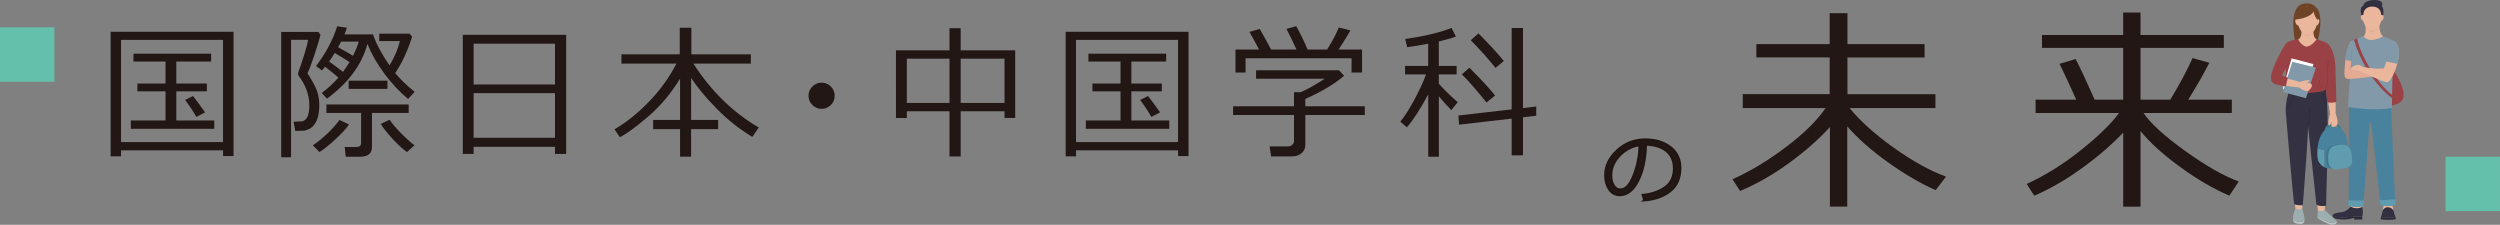 <?xml version="1.0" encoding="UTF-8"?>
<svg id="uuid-3b1e2d6b-7472-46cb-b445-e3b4f4fbf5e8" data-name="レイヤー 2" xmlns="http://www.w3.org/2000/svg" width="746.77" height="67.15" viewBox="0 0 746.77 67.15">
  <rect x="0" y="0" width="746.77" height="67.15" fill="#808080" stroke="none"/>
  <defs>
    <style>
      .uuid-38f1c7b2-7b81-4cb3-941f-30effc59dbc7 {
        fill: #9a4145;
      }

      .uuid-794aa735-49de-41b3-a0b2-4e9947d249b2 {
        fill: #070102;
        opacity: .09;
      }

      .uuid-c7bf99c5-71ec-408e-86fb-ff964ae5eadb {
        fill: #6e4326;
      }

      .uuid-76f9c109-3ab0-41c5-9099-5de27d19ca1a {
        opacity: .03;
        stroke: #070102;
      }

      .uuid-76f9c109-3ab0-41c5-9099-5de27d19ca1a, .uuid-328c13c2-df62-40b0-aaee-f61eaed05037 {
        stroke-width: .14px;
      }

      .uuid-76f9c109-3ab0-41c5-9099-5de27d19ca1a, .uuid-328c13c2-df62-40b0-aaee-f61eaed05037, .uuid-9627c8f4-65fc-47ac-bf8d-890bc963af06, .uuid-b33d7064-6f9c-4326-a511-9094d98a0a08 {
        fill: none;
        stroke-linecap: round;
      }

      .uuid-76f9c109-3ab0-41c5-9099-5de27d19ca1a, .uuid-328c13c2-df62-40b0-aaee-f61eaed05037, .uuid-9627c8f4-65fc-47ac-bf8d-890bc963af06, .uuid-b33d7064-6f9c-4326-a511-9094d98a0a08, .uuid-99a75a73-5f85-41d5-95ba-799f00e10ec9 {
        stroke-miterlimit: 10;
      }

      .uuid-51102a14-6d7f-45fd-8e13-53cbd03c10bc {
        fill: #5f9cb0;
      }

      .uuid-328c13c2-df62-40b0-aaee-f61eaed05037 {
        stroke: #88353d;
      }

      .uuid-8e35461a-459e-42fa-af50-52a5d44c4825 {
        fill: #eab79c;
      }

      .uuid-a3c17364-7929-4ca9-860d-6fadcda92129 {
        fill: #64c0ab;
      }

      .uuid-85e1ea94-3693-4066-977e-f77d1e5e37dc {
        fill: #fff;
      }

      .uuid-7c1c4245-0785-4cb1-b239-b94d83766c0f {
        fill: #e4aa93;
      }

      .uuid-9627c8f4-65fc-47ac-bf8d-890bc963af06 {
        stroke: #7a919f;
      }

      .uuid-9627c8f4-65fc-47ac-bf8d-890bc963af06, .uuid-b33d7064-6f9c-4326-a511-9094d98a0a08 {
        stroke-width: .2px;
      }

      .uuid-20cac7af-faf2-49fd-a943-cb0400f8e1be {
        fill: #48829c;
      }

      .uuid-b33d7064-6f9c-4326-a511-9094d98a0a08 {
        stroke: #2b2938;
      }

      .uuid-30a78772-0457-4477-aec3-205d270b5501, .uuid-99a75a73-5f85-41d5-95ba-799f00e10ec9 {
        fill: #221714;
      }

      .uuid-686310f6-a6d0-471f-a45b-561aae6aaef6 {
        fill: #9caeb0;
      }

      .uuid-ffa48182-664f-4201-a581-d983cd2b1bd9 {
        fill: #333142;
      }

      .uuid-d0b9f50d-cc9a-4fb4-90af-c8ba3a7c8e7a {
        fill: #312f40;
      }

      .uuid-103967f7-4992-4046-a5ca-7643fbe9a895 {
        fill: #427d8e;
      }

      .uuid-5794d92d-9899-414e-96bf-d5ec75b201a4 {
        fill: #2b2938;
      }

      .uuid-b929cd4f-5f79-4574-99cc-244234d9ab79 {
        fill: #b7c3c5;
      }

      .uuid-99a75a73-5f85-41d5-95ba-799f00e10ec9 {
        stroke: #211512;
        stroke-width: .64px;
      }

      .uuid-fda78d02-b988-4b09-8648-97415881b7a1 {
        fill: #8199a8;
      }
    </style>
  </defs>
  <g id="uuid-3865c5ba-e41b-4672-a3bc-37f63cae02b0" data-name="デザイン">
    <g>
      <g>
        <g>
          <path class="uuid-99a75a73-5f85-41d5-95ba-799f00e10ec9" d="M491.16,59.85l-.47-1.62c2.57-.23,4.77-.98,6.6-2.24,1.83-1.26,2.74-3.15,2.74-5.66,0-2.24-.74-3.97-2.21-5.19-1.47-1.22-3.53-1.87-6.17-1.94-.09,4.3-.86,7.89-2.31,10.77-1.45,2.88-3.28,4.32-5.47,4.32-1.36,0-2.43-.58-3.21-1.73-.78-1.15-1.17-2.56-1.17-4.23,0-2.74,1.18-5.2,3.55-7.39,2.37-2.19,5.17-3.28,8.4-3.28,3.05,0,5.56.76,7.53,2.28s2.96,3.6,2.96,6.24c0,3.01-1,5.31-2.99,6.9s-4.59,2.52-7.79,2.78ZM489.77,43.35c-2.32.35-4.31,1.4-5.98,3.15-1.67,1.75-2.51,3.72-2.51,5.92,0,1.17.24,2.16.73,2.97.49.81,1.17,1.22,2.04,1.22,1.5,0,2.8-1.4,3.91-4.19,1.11-2.79,1.72-5.81,1.81-9.06Z"/>
          <g>
            <path class="uuid-30a78772-0457-4477-aec3-205d270b5501" d="M519.78,57.05l-2.26-3.5c5.32-2.39,10.64-5.6,15.96-9.62,5.32-4.01,9.27-7.9,11.85-11.65h-24.76v-4.16h25.97v-10.97h-21.9v-3.97h21.9V3.94h5.31v9.25h23.04v3.97h-23.04v10.97h26.28v4.16h-25.65c3.31,3.98,7.73,7.95,13.27,11.89s10.72,6.8,15.53,8.58l-3.08,4.04c-4.51-1.99-9.25-4.76-14.22-8.3-4.97-3.54-9.03-7.12-12.19-10.74v23.96h-5.18v-23.77c-3.26,3.6-7.29,7.15-12.08,10.65s-9.7,6.32-14.75,8.45Z"/>
            <path class="uuid-30a78772-0457-4477-aec3-205d270b5501" d="M607.65,58.45l-2.26-3.5c5.62-2.58,11.05-5.98,16.3-10.19,5.25-4.2,9.02-7.88,11.28-11.01h-24.92v-3.97h12.14c-2.29-5.11-3.95-8.68-4.99-10.71l4.8-1.43c1.34,2.52,3.23,6.57,5.69,12.14h8.52v-15.48h-24.25v-3.85h24.25V3.75h5.18v6.7h24.89v3.85h-24.89v15.48h8.9c2.94-4.89,5.16-9.04,6.64-12.43l5.02,1.4c-1.7,3.33-3.8,7-6.32,11.03h13.03v3.97h-26.38c2.16,3.16,6.31,6.94,12.46,11.35,6.14,4.41,11.47,7.45,15.99,9.12l-2.8,4.23c-4.79-2.06-9.74-4.95-14.86-8.69-5.12-3.74-9.01-7.28-11.68-10.63v22.6h-5.18v-22.12c-3.39,3.6-7.52,7.16-12.38,10.66-4.86,3.51-9.59,6.23-14.19,8.19Z"/>
          </g>
          <g>
            <path class="uuid-30a78772-0457-4477-aec3-205d270b5501" d="M66.62,44.91h-30.47v1.78h-3.1V9.5h36.71v37.11h-3.13v-1.7ZM36.15,42.43h30.47V11.91h-30.47v30.52ZM39.08,38.47v-2.49h10.36v-8.7h-8.4v-2.32h8.4v-6.57h-9.59v-2.36h23.22v2.36h-10.4v6.57h9.12v2.32h-9.12v8.7h11.33v2.49h-24.92ZM58.63,34.92c-.69-1.3-1.8-2.99-3.32-5.06l2.34-1.19c.86,1.09,2.07,2.73,3.62,4.91l-2.64,1.34Z"/>
            <path class="uuid-30a78772-0457-4477-aec3-205d270b5501" d="M91.83,21.88c.41.58.99,1.54,1.74,2.88s1.24,2.54,1.47,3.6c.23,1.06.34,2.06.34,2.98,0,1.23-.12,2.33-.35,3.31-.23.97-.58,1.78-1.03,2.42-.45.65-.99,1.13-1.62,1.44-.62.31-1.17.49-1.65.53s-1.32.06-2.54.06l-.49-2.74,2.49-.11c1.47-.26,2.21-1.86,2.21-4.83s-1.09-6.07-3.27-8.89l-.11-.7c.51-1.29,1.13-3.14,1.87-5.54.74-2.4,1.11-3.88,1.11-4.41h-5.06v35.09h-2.94V9.53h11.08l.66.85c-.35,1.43-.99,3.51-1.89,6.24-.91,2.73-1.58,4.48-2.02,5.26ZM95.42,45.42l-1.96-2c3.3-2.32,5.95-4.86,7.95-7.59l2.85,1.36c-.89,1.28-2.3,2.8-4.22,4.56-1.92,1.76-3.46,2.99-4.63,3.67ZM101.08,23.16c-1.28-1.09-2.6-2.17-3.98-3.23-.28.35-.59.72-.91,1.11l-1.79-1.3c2.96-3.9,5.07-7.86,6.32-11.89l2.89.42c-.18.64-.42,1.3-.72,2h8.53c.96,2.83,2.61,5.93,4.93,9.27,1.5-2.45,2.54-4.88,3.1-7.27h-6.17v-2.21h9.06l.77.89c-1.38,4.32-3.06,7.95-5.06,10.87,1.47,1.8,3.41,3.67,5.81,5.61l-1.96,2.13c-2.52-2.1-4.88-4.62-7.08-7.57-2.2-2.95-3.88-5.9-5.06-8.87-1.7,6.24-5.73,11.69-12.1,16.35l-1.55-1.7c1.87-1.39,3.53-2.93,4.98-4.61ZM106.48,43.91c.92,0,1.38-.4,1.38-1.21v-8.97h-10.36v-2.53h24.58v2.53h-10.97v10.14c0,1.96-1.17,2.94-3.51,2.94h-4.32l-.32-2.89h3.51ZM98.3,18.35c.99.71,2.38,1.74,4.17,3.11.97-1.37,1.61-2.35,1.94-2.91-1.06-.72-2.54-1.63-4.42-2.72-.61.98-1.17,1.82-1.68,2.53ZM105.44,16.65c.79-1.54,1.37-2.96,1.72-4.23h-5.25c-.24.48-.55,1.05-.91,1.7,1.88,1.04,3.37,1.88,4.44,2.53ZM104.14,26.54v-2.45h11.59v2.45h-11.59ZM121.56,45.42c-1.19-.82-2.59-2.11-4.21-3.85-1.62-1.74-2.82-3.26-3.62-4.55l2.66-1.25c.68,1.06,1.79,2.38,3.33,3.95,1.54,1.57,2.9,2.79,4.09,3.67l-2.25,2.04Z"/>
            <path class="uuid-30a78772-0457-4477-aec3-205d270b5501" d="M165.78,43.85h-24.31v2.13h-3.23V10.4h30.88v35.58h-3.34v-2.13ZM165.78,25.24v-12.19h-24.31v12.19h24.31ZM141.47,41.15h24.31v-13.33h-24.31v13.33Z"/>
            <path class="uuid-30a78772-0457-4477-aec3-205d270b5501" d="M185.14,40.98l-1.59-2.36c3.47-2,6.89-4.73,10.26-8.2,3.37-3.47,6.11-7.28,8.24-11.43h-16.42v-2.76h17.42v-7.95h3.47v7.95h17.76v2.76h-17.16c5.27,8.2,11.78,14.56,19.52,19.1l-1.91,2.81c-3.7-2.21-7.18-4.95-10.43-8.22-3.25-3.27-5.87-6.4-7.86-9.39v12.53h8.08v2.76h-8.08v8.21h-3.3v-8.21h-8.04v-2.76h8.04v-12.33c-2.68,4.4-5.83,8.15-9.45,11.26-3.62,3.11-6.47,5.19-8.54,6.24Z"/>
            <path class="uuid-30a78772-0457-4477-aec3-205d270b5501" d="M241.51,28.6c0-1.08.38-2,1.15-2.76s1.69-1.15,2.76-1.15,2,.38,2.76,1.15c.77.77,1.15,1.69,1.15,2.76s-.38,2-1.15,2.76c-.77.77-1.69,1.15-2.76,1.15s-2-.38-2.76-1.15c-.77-.76-1.15-1.69-1.15-2.76Z"/>
            <path class="uuid-30a78772-0457-4477-aec3-205d270b5501" d="M300.06,33.24h-13.1v13.5h-3.34v-13.5h-12.74v2h-3.25V15.03h15.99v-6.61h3.34v6.61h16.29v20.2h-3.19v-2ZM270.88,30.75h12.74v-13.23h-12.74v13.23ZM286.96,30.75h13.1v-13.23h-13.1v13.23Z"/>
            <path class="uuid-30a78772-0457-4477-aec3-205d270b5501" d="M351.89,44.91h-30.47v1.78h-3.1V9.5h36.71v37.11h-3.13v-1.7ZM321.42,42.43h30.47V11.91h-30.47v30.52ZM324.35,38.47v-2.49h10.36v-8.7h-8.4v-2.32h8.4v-6.57h-9.59v-2.36h23.22v2.36h-10.4v6.57h9.12v2.32h-9.12v8.7h11.33v2.49h-24.92ZM343.9,34.92c-.69-1.3-1.8-2.99-3.32-5.06l2.34-1.19c.86,1.09,2.07,2.73,3.62,4.91l-2.64,1.34Z"/>
            <path class="uuid-30a78772-0457-4477-aec3-205d270b5501" d="M386.01,46.72h-6.32l-.45-2.98h5.38c.54,0,.99-.16,1.36-.47.37-.31.55-.68.55-1.11v-7.81h-18.2v-2.61h18.2v-4.19h1.96c2.08-.89,4.49-2.24,7.23-4.04h-20.52v-2.53h24.75l1.55,1.64c-2.86,2.47-6.73,4.78-11.59,6.93v2.19h17.76v2.61h-17.76v8.97c0,.98-.37,1.79-1.12,2.43s-1.68.96-2.8.96ZM376.1,14.78c-1.25-2.34-2.21-4.09-2.89-5.25l3.08-.89c.82,1.42,1.96,3.47,3.4,6.15h7.57c-.48-1.15-1.47-3.2-2.98-6.15l2.91-.83c1.42,2.55,2.54,4.88,3.38,6.98h5.85c1.69-2.72,2.85-4.92,3.49-6.59l3.47.89c-.92,1.64-2.1,3.54-3.53,5.7h7v6.87h-3.13v-4.25h-31.66v4.25h-3.02v-6.87h7.06Z"/>
            <path class="uuid-30a78772-0457-4477-aec3-205d270b5501" d="M420.24,38.04l-1.96-1.7c1.21-1.43,2.57-3.55,4.1-6.37,1.53-2.81,2.73-5.4,3.59-7.75h-6.27v-2.53h6.91v-6.64c-2.4.47-4.49.82-6.29,1.04l-.57-2.45c5.68-.79,10.3-1.89,13.84-3.3l1.3,2.6c-1.32.48-3.02.96-5.1,1.45v7.3h5.32v2.53h-5.32v2.76c1.09,1.32,2.97,3.17,5.64,5.55l-1.91,2.36c-1.5-1.56-2.74-2.93-3.72-4.11v18.03h-3.17v-18.63c-2.35,4.38-4.48,7.66-6.38,9.85ZM435.83,37.24l-.19-2.74,15.91-1.83V8.36h3.38v23.92l3.96-.47v2.76l-3.96.45v11.38h-3.38v-10.97l-15.72,1.81ZM444.03,30.62c-3.13-3.9-5.59-6.7-7.36-8.4l2.25-2c3.66,3.66,6.22,6.43,7.68,8.32l-2.57,2.08ZM446.71,20.27c-2.01-2.54-4.47-5.29-7.38-8.25l2.3-2.04c3.29,3.29,5.81,6.04,7.57,8.25l-2.49,2.04Z"/>
          </g>
        </g>
        <g>
          <g>
            <path class="uuid-38f1c7b2-7b81-4cb3-941f-30effc59dbc7" d="M714.54,20.58c1.8,2.12,4.49,7.25,2.99,9.35-1.5,2.09-6.4,1.99-7.03.97-.62-1.02,4.03-10.32,4.03-10.32Z"/>
            <polygon class="uuid-8e35461a-459e-42fa-af50-52a5d44c4825" points="702.2 61.72 702.2 61.09 705.38 61.09 705.47 62.32 703.43 62.76 702.2 61.72"/>
            <path class="uuid-8e35461a-459e-42fa-af50-52a5d44c4825" d="M712,61.44l-.21,1.35c1.53.37,3.09,0,3.09,0l-.23-1.47-2.65.11Z"/>
            <g>
              <path class="uuid-5794d92d-9899-414e-96bf-d5ec75b201a4" d="M715.53,64.79s0,.01-.01.01c-.28.17-3.53.27-4.3.04-.07.25-.12.46-.11.56.03.38,4.15.27,4.46.08.12-.07.07-.34-.04-.69Z"/>
              <path class="uuid-d0b9f50d-cc9a-4fb4-90af-c8ba3a7c8e7a" d="M715.52,64.8s0,0,.01-.01c-.19-.6-.56-1.44-.57-1.91-.53-.6-.78-.98-1.76-.98s-1.46.98-1.46.98c0,.35-.34,1.31-.52,1.96.77.24,4.02.14,4.3-.04Z"/>
            </g>
            <g>
              <path class="uuid-5794d92d-9899-414e-96bf-d5ec75b201a4" d="M696.77,64.38c-.05.54.22.96,2.45,1.14,2.24.18,3.53-.32,3.82-.42.29-.1.2.48.2.48h2.39v-.9c-3.78-.08-6.75.86-8.86-.31Z"/>
              <path class="uuid-d0b9f50d-cc9a-4fb4-90af-c8ba3a7c8e7a" d="M705.56,61.83c-1.08.62-2.67.39-3.36-.11,0,0-1.27,1.57-2.77,1.68-1.5.11-2.6.43-2.66.97,0,0,0,0,0,0,2.11,1.17,5.08.22,8.86.31,0-.11.43-1.32-.07-2.85Z"/>
            </g>
            <rect class="uuid-20cac7af-faf2-49fd-a943-cb0400f8e1be" x="705.74" y="31.67" width="4.04" height="5.05" transform="translate(-.49 12.32) rotate(-1)"/>
            <path class="uuid-20cac7af-faf2-49fd-a943-cb0400f8e1be" d="M714.2,31.45l1.28,29.66c-2.57.83-4.36.15-4.36.15l-3.39-29.71,6.47-.11Z"/>
            <path class="uuid-20cac7af-faf2-49fd-a943-cb0400f8e1be" d="M701.71,31.59l-.13,29.77c2.59.74,4.33,0,4.33,0l2.3-29.81-6.5.04Z"/>
            <path class="uuid-fda78d02-b988-4b09-8648-97415881b7a1" d="M702.45,12.21c0,3.35-1.09,19.77-1.09,19.77,9.33,1.41,13.12.22,13.12.22.12-10.22.52-19.99.52-19.99-1.94-1.03-3.16-1.42-3.16-1.42h-5.81l-3.58,1.42Z"/>
            <g>
              <path class="uuid-d0b9f50d-cc9a-4fb4-90af-c8ba3a7c8e7a" d="M705.52,5.06s-1.04-2.85.39-3.31c.18-2.1,5.44-2.27,5.69-.73.11.46-.09.81-.09.81.82,1.06.32,3.19,0,3.62-.76.55-6-.38-6-.38Z"/>
              <path class="uuid-8e35461a-459e-42fa-af50-52a5d44c4825" d="M706.64,7.79c.1,1.37-.07,2.79-.61,3,1.39,2.05,4.58.88,5.81,0-.79-.42-1.13-2.03-1.1-3.14-1.71-.44-4.1.13-4.1.13Z"/>
              <path class="uuid-7c1c4245-0785-4cb1-b239-b94d83766c0f" d="M707.13,8.57l3.03-.07s-.6,1.18-1.55,1.13c-.95-.06-1.48-1.06-1.48-1.06Z"/>
              <path class="uuid-8e35461a-459e-42fa-af50-52a5d44c4825" d="M711.27,4.49c0-1.84-1.36-2.53-2.66-2.53s-2.66.68-2.66,2.53c-.62-.32-1.32.94,0,1.84.73,2.35,1.72,2.86,2.66,2.86s1.93-.51,2.66-2.86c1.32-.9.62-2.16,0-1.84Z"/>
            </g>
            <path class="uuid-51102a14-6d7f-45fd-8e13-53cbd03c10bc" d="M701.45,59.83v1.64s2.7.74,4.54.07c.22-1.09.13-1.63.13-1.63l-4.67-.07Z"/>
            <path class="uuid-51102a14-6d7f-45fd-8e13-53cbd03c10bc" d="M711.07,61.32l-.21-1.5s3.78-.18,4.67-.34c.07.97,0,1.73,0,1.73,0,0-2.49.73-4.46.11Z"/>
            <path class="uuid-38f1c7b2-7b81-4cb3-941f-30effc59dbc7" d="M704.13,11.55c.78,4.87,6.25,13.77,10.41,16.79l-.02.97s-7.68-5.27-11.37-17.38c.38-.38.98-.39.98-.39Z"/>
            <g>
              <path class="uuid-7c1c4245-0785-4cb1-b239-b94d83766c0f" d="M702.45,12.21c-.81.56-1.78,4.33-2,7.06-.22,2.72-.37,4,.61,4.27.98.27,9.23-.74,10.4-1.3.19-.62.8-1.86.8-1.86l-10.1.44c.21-3.04.28-8.61.28-8.61Z"/>
              <path class="uuid-8e35461a-459e-42fa-af50-52a5d44c4825" d="M711.91,20.88c1.9-4.73,2.63-8.51,3.09-8.5.45.01,1.94,1.13,1.42,4.87-.52,3.74-2.39,7.35-3.47,7.32-1.07-.03-8.28-3.44-8.28-3.44-1.82-.11-2.49-.31-2.49-.42.18-.74,1.02-1.23,1.97-1.33.95-.1,1.67.64,1.67.64,2.46.37,6.1.85,6.1.85Z"/>
              <path class="uuid-fda78d02-b988-4b09-8648-97415881b7a1" d="M712.84,18.39c.54.14,3.32.68,3.32.68.54-1.76.9-6.17-1.16-6.86-1.08,1.08-2.16,6.19-2.16,6.19Z"/>
              <line class="uuid-9627c8f4-65fc-47ac-bf8d-890bc963af06" x1="712.71" y1="18.24" x2="713.21" y2="16.4"/>
              <path class="uuid-fda78d02-b988-4b09-8648-97415881b7a1" d="M702.45,12.21c-.68.53-1.64,2.9-1.97,5.62,1.43.55,2.42.32,2.42.32"/>
              <line class="uuid-9627c8f4-65fc-47ac-bf8d-890bc963af06" x1="702.3" y1="18.11" x2="702.53" y2="15.2"/>
            </g>
          </g>
          <g>
            <g>
              <g>
                <path class="uuid-b929cd4f-5f79-4574-99cc-244234d9ab79" d="M685.87,66.08c-.7-.18-.9-.8-.88-1.53-.16,1-.07,1.93.82,2.17,1.68.44,2.67.15,2.59-1.18-.25.78-1.16.91-2.53.55Z"/>
                <path class="uuid-686310f6-a6d0-471f-a45b-561aae6aaef6" d="M685.87,66.08c1.37.36,2.28.23,2.53-.55,0-.01,0-.02,0-.03-.1-1.36-.71-3.19-.71-3.19l-2.05-.13c-.16.52-.51,1.47-.66,2.37-.02.74.19,1.35.88,1.53Z"/>
              </g>
              <g>
                <path class="uuid-b929cd4f-5f79-4574-99cc-244234d9ab79" d="M697.88,65.96c-.16.4-.83.61-1.46.61-.95,0-3.45-1.51-3.96-1.84-.1-.06-.17-.16-.22-.27,0,.39.09.69.33.85.51.33,3,1.83,3.96,1.84.89,0,1.87-.43,1.36-1.19Z"/>
                <path class="uuid-686310f6-a6d0-471f-a45b-561aae6aaef6" d="M692.46,64.73c.51.33,3,1.83,3.96,1.84.63,0,1.3-.21,1.46-.61-.04-.06-.08-.11-.14-.17-.8-.87-3.3-2.99-3.3-2.99l-1.18-.2s-.8-.78-.9.3c-.06.57-.14,1.13-.13,1.57.05.11.12.2.22.27Z"/>
              </g>
              <path class="uuid-8e35461a-459e-42fa-af50-52a5d44c4825" d="M692.11,60.34l.26,2.55c.87.32,2.07-.1,2.07-.1l.08-2.49-2.42.03Z"/>
              <path class="uuid-8e35461a-459e-42fa-af50-52a5d44c4825" d="M685.42,60.13l.22,2.04c1.08.86,2.05.13,2.05.13v-1.95s-2.27-.22-2.27-.22Z"/>
              <path class="uuid-ffa48182-664f-4201-a581-d983cd2b1bd9" d="M684.86,25.02c-1.29,1.72-2.3,5.87-2.06,8.77.08.98,2.16,25.67,2.52,27.24,1.51.48,2.55.23,2.55.23,0,0,.65-8.1,1.11-14.94.46-6.83.72-14.35.72-14.35l.28-5-5.12-1.96Z"/>
              <path class="uuid-ffa48182-664f-4201-a581-d983cd2b1bd9" d="M694.8,26.62c.39,1.84.69,11.38.42,19.9-.27,8.51-.39,14.91-.39,14.91-1.95.38-2.9-.27-2.9-.27l-3.03-28.52.71-5.35,5.17-.67Z"/>
              <path class="uuid-103967f7-4992-4046-a5ca-7643fbe9a895" d="M696.85,36.92c-2.43.35-2.45,1.54-2.4,2.31l4.94-.44s-.11-2.23-2.54-1.88ZM695.75,38.8c.2-1.14.87-1.45,1.71-1.42.84.04,1.15,1.16,1.15,1.16l-2.87.25Z"/>
              <g>
                <path class="uuid-20cac7af-faf2-49fd-a943-cb0400f8e1be" d="M696.7,37.93c-2.85.07-4.12,3.33-4.44,6.25.9.56,1.71.54,2.13.32.08,2.42.04,4.68.02,5.52.76.33,1.75.38,3.22.09,2.83-.55,3.96-1.95,3.87-4.07-.13-3.14-.08-8.22-4.8-8.11Z"/>
                <path class="uuid-51102a14-6d7f-45fd-8e13-53cbd03c10bc" d="M692.26,44.18c-.21,1.91-.01,3.66.42,4.27.52.73,1.03,1.27,1.73,1.57.02-.84.06-3.09-.02-5.52-.42.21-1.22.24-2.13-.32Z"/>
              </g>
              <path class="uuid-794aa735-49de-41b3-a0b2-4e9947d249b2" d="M698.42,43.13c-2.01.24-3.6.79-3.63,3.46-.03,2.67.04,4.42,4.23,3.75,4.19-.67,3.67-1.94,3.52-3.61-.15-1.68-.3-4.05-4.12-3.6Z"/>
              <path class="uuid-51102a14-6d7f-45fd-8e13-53cbd03c10bc" d="M698.76,43.24c-1.84.22-3.29.76-3.3,3.43,0,2.67.07,4.42,3.9,3.78,3.83-.64,3.34-1.91,3.19-3.59-.15-1.68-.3-4.05-3.79-3.63Z"/>
              <path class="uuid-76f9c109-3ab0-41c5-9099-5de27d19ca1a" d="M694.49,44.4s.38-4.23,2.98-4.88c2.48-.62,3.22,1.18,3.22,1.18"/>
              <path class="uuid-8e35461a-459e-42fa-af50-52a5d44c4825" d="M695.45,30.33c.2,1.32.56,3.69.56,3.69-.32.76-.75,3.3-.35,3.43.4.13.88-1.15.88-1.15-.12.73-.31,1.5.17,1.56.48.06,1.45-.04,1.55-1.13.1-1.1-.59-2.86-.59-2.86-.02-2.34.03-3.69.03-3.69l-2.26.15Z"/>
              <path class="uuid-c7bf99c5-71ec-408e-86fb-ff964ae5eadb" d="M685.74,13.32c-.69-3.11-2.02-11.66,2.5-12.24,2.63-.36,3.47,1.06,3.47,1.06l-2.77,11.32-3.19-.14Z"/>
              <path class="uuid-c7bf99c5-71ec-408e-86fb-ff964ae5eadb" d="M691.48,2.04c1.58.55,2.48,4.71.57,10.98-3.12,1.59-3.38-1.42-3.38-1.42l2.88-9.67"/>
              <path class="uuid-8e35461a-459e-42fa-af50-52a5d44c4825" d="M691.03,8.43l-1.77.23-1.77-.23c.04,1.07.02,3.07-1.02,3.27,0,1.93,2.62,4.09,2.62,4.09,0,0,2.08-1.93,2.95-4.09-1.04-.2-1.06-2.2-1.02-3.27Z"/>
              <path class="uuid-38f1c7b2-7b81-4cb3-941f-30effc59dbc7" d="M683.21,12.65c.09.7-.45,8.77-.68,12.56-.05.84,1.32,1.79,2.11,2.09,3.01,1.13,5.96.31,7.91.17,2.3-.17,2.98-1.31,2.9-2.45-.33-4.99-.76-12.37-.76-12.37l-2.65-.95s-1.54,2.17-3.04,2.22c-.92.03-2.34-1.47-2.5-2.23-2.86.48-3.29.96-3.29.96Z"/>
              <path class="uuid-38f1c7b2-7b81-4cb3-941f-30effc59dbc7" d="M694.69,12.65c1.9.96,2.78,4.26,2.91,7.02.12,2.76.28,10.81.28,10.81-1.97.44-2.73.02-2.73.02,0,0-.49-4.44-.6-8.13-.12-3.69-.08-3.99-.08-3.99l.23-5.74Z"/>
              <polygon class="uuid-85e1ea94-3693-4066-977e-f77d1e5e37dc" points="681.91 26.47 684.52 17.43 691.03 19.15 688.28 28.3 681.91 26.47"/>
              <polygon class="uuid-fda78d02-b988-4b09-8648-97415881b7a1" points="681.91 27.5 684.73 18.47 691.78 20.19 688.8 29.34 681.91 27.5"/>
              <path class="uuid-7c1c4245-0785-4cb1-b239-b94d83766c0f" d="M687.97,9.83h2.68s-.39,1.07-1.39.98c-1.01-.09-1.29-.98-1.29-.98Z"/>
              <path class="uuid-8e35461a-459e-42fa-af50-52a5d44c4825" d="M689.25,2.04c-1.41-.08-3.24,1.43-2.98,4.04.26,2.6,1.5,4.3,2.98,4.3s2.88-1.75,2.88-4.17-.69-4.05-2.88-4.17Z"/>
              <path class="uuid-8e35461a-459e-42fa-af50-52a5d44c4825" d="M686.39,5.97c-.27-.28-1.03-.42-.72.69.32,1.12,1.04,1.02,1.05.96.01-.06-.34-1.65-.34-1.65Z"/>
              <path class="uuid-8e35461a-459e-42fa-af50-52a5d44c4825" d="M692.02,5.97c.27-.28,1.03-.42.72.69-.32,1.12-1.04,1.02-1.05.96-.01-.06.34-1.65.34-1.65Z"/>
              <path class="uuid-c7bf99c5-71ec-408e-86fb-ff964ae5eadb" d="M686.25,5.77s3.78-.43,4.85-2.32c.24,1.56,1.04,2.32,1.04,2.32,0,0,.4-2.47-.67-3.29-1.07-.82-4.26-.36-4.26-.36l-1.61,2.09.65,1.56Z"/>
              <path class="uuid-8e35461a-459e-42fa-af50-52a5d44c4825" d="M682.52,25.56c1.14.25,3.19.46,4.09.52,1.77,1.17,2.58,1.3,2.97,1.02.39-.28,1.32-1.39.95-1.87-.37-.49-1.61-.66-1.61-.66.98-.2,1.27-.41.92-.59-.35-.17-2.02.14-2.86.51-1.52-.5-3.87-1.02-3.87-1.02l-.58,2.09Z"/>
              <path class="uuid-38f1c7b2-7b81-4cb3-941f-30effc59dbc7" d="M683.21,12.65c-.72.52-2.92,4.42-4.21,7.82-1.29,3.4-.51,4.47,1.13,4.85,1.63.37,2.7.46,2.7.46.19-1.26.59-2.6.59-2.6l-1.78-.68c1.47-2.62,2.71-4.8,2.71-4.8l-1.13-5.05Z"/>
              <line class="uuid-328c13c2-df62-40b0-aaee-f61eaed05037" x1="682.88" y1="20.18" x2="683.61" y2="18.98"/>
              <path class="uuid-328c13c2-df62-40b0-aaee-f61eaed05037" d="M694.8,26.62c.75-1.18.31-8.24.2-8.72"/>
              <path class="uuid-328c13c2-df62-40b0-aaee-f61eaed05037" d="M695.67,18.05c-.03.97-.45,2.38-.45,2.38"/>
              <path class="uuid-328c13c2-df62-40b0-aaee-f61eaed05037" d="M692.81,23.88c.02.5,0,1-.11,1.48-.12.48-.35.95-.72,1.28"/>
              <path class="uuid-328c13c2-df62-40b0-aaee-f61eaed05037" d="M693.67,25.05c.03.19-.03.38-.11.56-.24.54-.64,1.02-1.14,1.35"/>
            </g>
            <line class="uuid-b33d7064-6f9c-4326-a511-9094d98a0a08" x1="689.59" y1="37.39" x2="689.98" y2="32.41"/>
            <path class="uuid-b33d7064-6f9c-4326-a511-9094d98a0a08" d="M685.01,28.87s-.66,3.11-1.7,3.27"/>
            <path class="uuid-b33d7064-6f9c-4326-a511-9094d98a0a08" d="M693.97,28.07s.3,3.19,1.04,3.72"/>
          </g>
        </g>
      </g>
      <rect class="uuid-a3c17364-7929-4ca9-860d-6fadcda92129" y="8.17" width="16.25" height="16.25"/>
      <rect class="uuid-a3c17364-7929-4ca9-860d-6fadcda92129" x="730.51" y="46.82" width="16.25" height="16.25"/>
    </g>
  </g>
</svg>